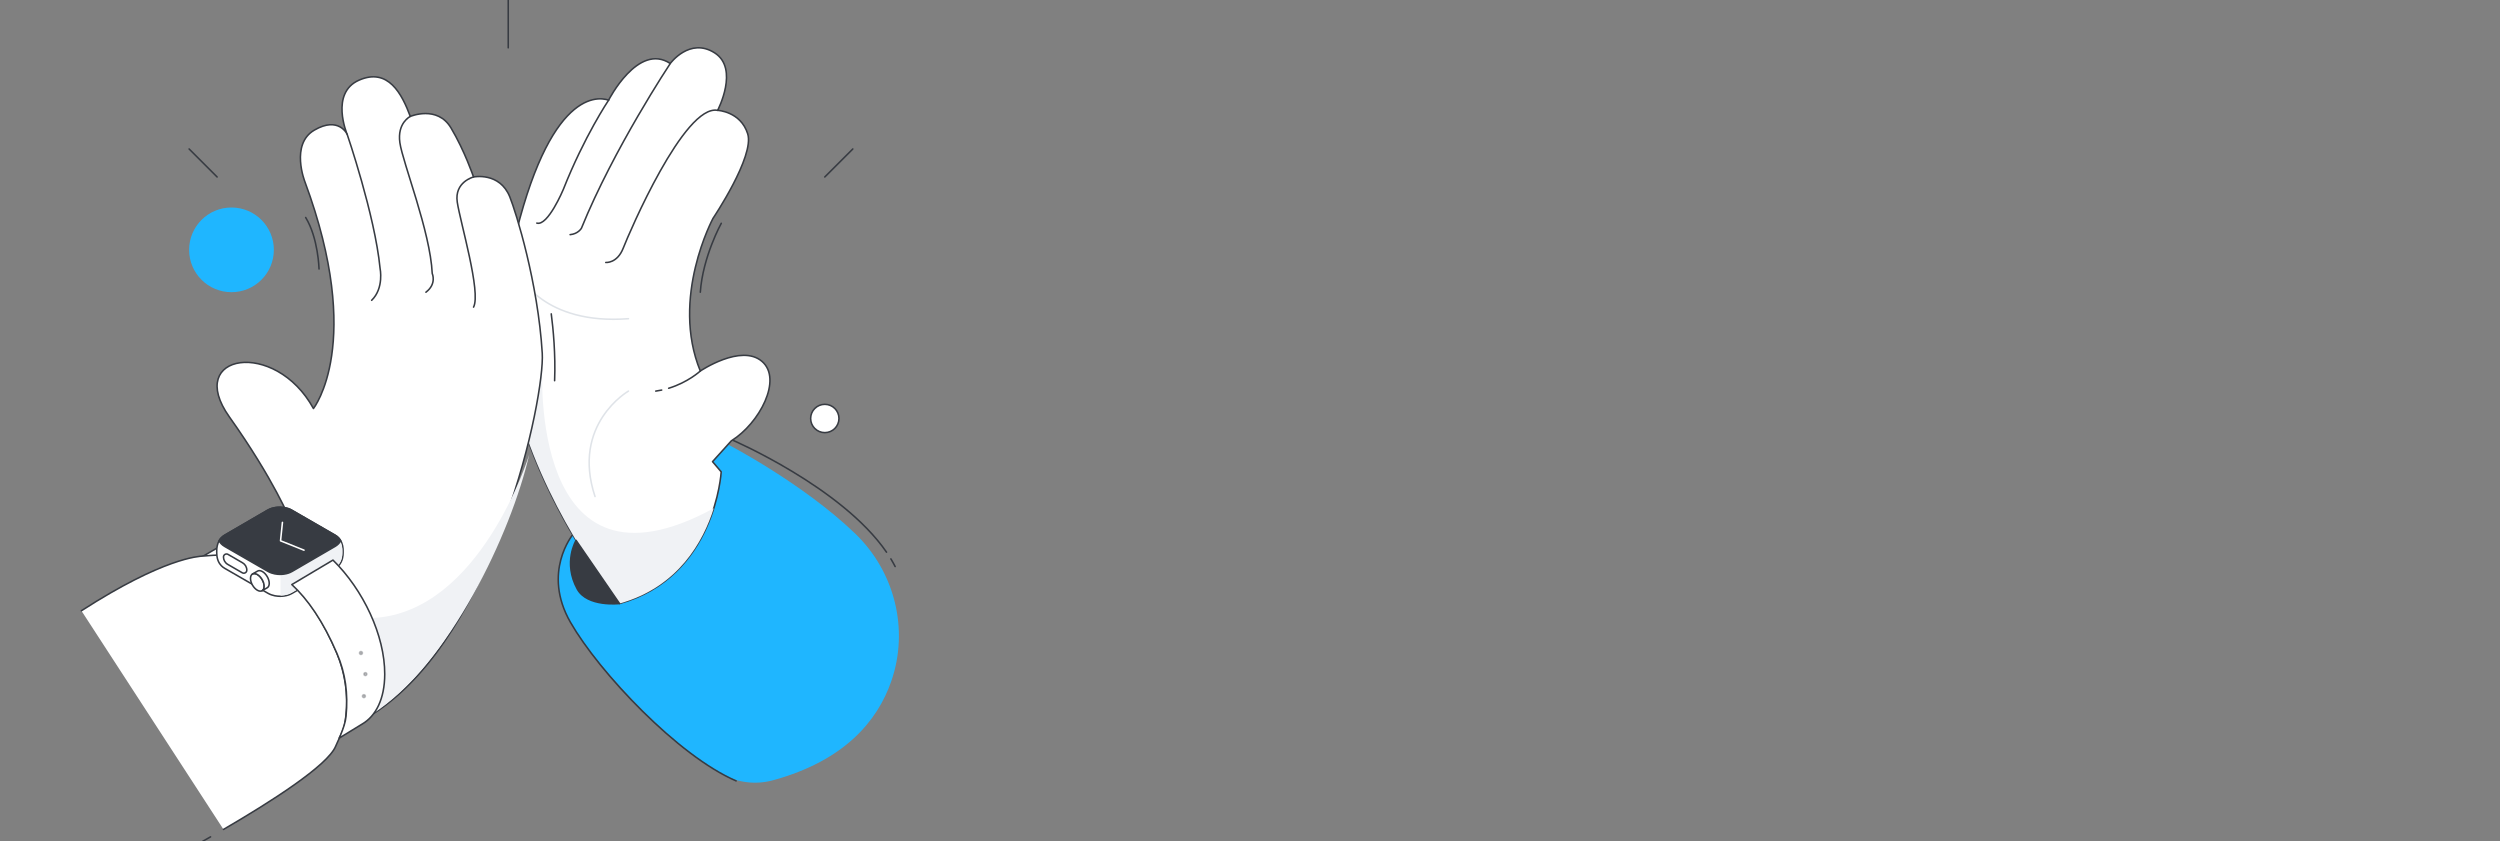 <svg width="737" height="248" viewBox="0 0 737 248" fill="none" xmlns="http://www.w3.org/2000/svg"><rect x="0" y="0" width="737" height="248" fill="#808080" stroke="none"/><g clip-path="url(#clip0_10_2950)"><path d="M227.903 230.017C222.835 231.41 217.415 230.757 212.815 228.217C197.171 219.569 175.081 195.517 168.165 183.454C159.709 168.695 168.838 157.632 168.838 157.632C168.838 157.632 190.4 128.095 214.62 131.04C214.62 131.04 236.632 142.443 252.045 157.235C263.787 168.506 268.093 185.613 262.699 200.968C258.688 212.39 249.148 224.189 227.903 230.021V230.017Z" fill="#1FB6FF"/><path d="M262.633 164.766C263.082 165.506 263.501 166.257 263.886 167.012" stroke="#373B42" stroke-width="0.464" stroke-linecap="round" stroke-linejoin="round"/><path d="M217 230.206C199.898 222.846 176.622 198.213 168.165 183.454C159.709 168.695 168.838 157.632 168.838 157.632C168.838 157.632 191.725 126.801 215.946 129.745C215.946 129.745 248.166 143.617 261.34 162.776" stroke="#373B42" stroke-width="0.464" stroke-linecap="round" stroke-linejoin="round"/><path d="M182.635 177.92C182.635 177.92 139.896 126.408 150.26 76.964C160.62 27.521 175.516 28.177 179.421 29.529C179.421 29.529 188.13 12.418 197.591 18.722C197.591 18.722 203.298 10.916 210.655 15.57C218.012 20.224 211.558 32.53 211.558 32.53C211.558 32.53 218.315 32.832 220.418 39.433C222.522 46.039 210.206 64.35 210.206 64.35C210.206 64.35 197.591 87.763 206.452 109.377C206.452 109.377 218.466 101.273 224.622 106.527C230.778 111.781 223.87 124.838 215.61 129.941L210.055 136.094L212.608 139.095C212.608 139.095 210.931 170.065 182.635 177.92Z" fill="white" stroke="#373B42" stroke-width="0.464" stroke-linecap="round" stroke-linejoin="round"/><g style="mix-blend-mode:multiply"><path d="M153.341 122.826C162.67 153.849 182.634 177.92 182.634 177.92C200 173.1 207.338 159.576 210.416 149.845C155.754 179.57 159.894 108.313 159.894 108.313L153.341 122.826Z" fill="#F0F2F5"/></g><path d="M153.228 81.234C153.228 81.234 160.264 95.871 185.266 93.95" stroke="#DFE3E8" stroke-width="0.464" stroke-linecap="round" stroke-linejoin="round"/><path d="M185.262 115.296C185.262 115.296 168.342 125.053 175.412 146.372" stroke="#DFE3E8" stroke-width="0.464" stroke-linecap="round" stroke-linejoin="round"/><path d="M179.417 29.529C179.417 29.529 172.252 40.188 166.051 55.876C166.051 55.876 161.507 66.75 158.259 65.769" stroke="#373B42" stroke-width="0.464" stroke-linecap="round" stroke-linejoin="round"/><path d="M197.591 18.722C197.591 18.722 180.92 43.819 171.414 67.264C171.414 67.264 170.492 68.951 168.075 69.177" stroke="#373B42" stroke-width="0.464" stroke-linecap="round" stroke-linejoin="round"/><path d="M178.589 77.376C178.589 77.376 181.951 77.712 183.741 73.122C185.531 68.532 201.734 30.676 211.553 32.533" stroke="#373B42" stroke-width="0.464" stroke-linecap="round" stroke-linejoin="round"/><path d="M195.055 114.994C194.492 115.115 193.915 115.217 193.322 115.296" stroke="#373B42" stroke-width="0.464" stroke-linecap="round" stroke-linejoin="round"/><path d="M206.451 109.377C206.451 109.377 202.836 112.714 197.129 114.458" stroke="#373B42" stroke-width="0.464" stroke-linecap="round" stroke-linejoin="round"/><path d="M182.634 177.92C182.634 177.92 173.135 179.007 170.189 173.64C165.917 165.857 169.834 159.308 169.834 159.308L182.634 177.924V177.92Z" fill="#373B42" stroke="#373B42" stroke-width="0.464" stroke-linecap="round" stroke-linejoin="round"/><path d="M68.241 86.137C75.139 86.137 80.731 80.548 80.731 73.654C80.731 66.76 75.139 61.171 68.241 61.171C61.343 61.171 55.751 66.76 55.751 73.654C55.751 80.548 61.343 86.137 68.241 86.137Z" fill="#1FB6FF"/><path d="M77.615 161.357L85.656 153.563C85.656 153.563 80.867 141.537 67.607 122.886C54.346 104.236 81.113 99.82 92.405 120.433C92.405 120.433 107.547 101.277 89.897 53.618C89.897 53.618 85.498 42.529 92.666 38.358C99.838 34.187 102.312 39.532 102.312 39.532C102.312 39.532 97.228 27.415 105.832 23.637C114.436 19.858 118.477 27.675 120.954 34.323C120.954 34.323 128.908 30.937 132.95 37.708C136.991 44.484 139.597 52.173 139.597 52.173C139.597 52.173 147.29 50.61 150.289 58.035C152.117 62.564 158.59 83.298 159.856 104.134C160.634 116.938 146.286 186.979 110.209 210.31" fill="white"/><path d="M77.615 161.357L85.656 153.563C85.656 153.563 80.867 141.537 67.607 122.886C54.346 104.236 81.113 99.82 92.405 120.433C92.405 120.433 107.547 101.277 89.897 53.618C89.897 53.618 85.498 42.529 92.666 38.358C99.838 34.187 102.312 39.532 102.312 39.532C102.312 39.532 97.228 27.415 105.832 23.637C114.436 19.858 118.477 27.675 120.954 34.323C120.954 34.323 128.908 30.937 132.95 37.708C136.991 44.484 139.597 52.173 139.597 52.173C139.597 52.173 147.29 50.61 150.289 58.035C152.117 62.564 158.59 83.298 159.856 104.134C160.634 116.938 146.286 186.979 110.209 210.31" stroke="#373B42" stroke-width="0.464" stroke-linecap="round" stroke-linejoin="round"/><g style="mix-blend-mode:multiply"><path d="M110.376 182.159C104.908 182.506 101.867 183.692 100.572 185.413L109.765 210.506C132.49 195.808 150.664 157.25 156.034 133.961C155.766 134.822 141.543 180.174 110.38 182.159H110.376Z" fill="#F0F2F5"/></g><path d="M102.322 39.528C102.322 39.528 110.506 63.406 112.043 79.078C112.043 79.078 113.271 84.918 109.569 88.526" stroke="#373B42" stroke-width="0.464" stroke-linecap="round" stroke-linejoin="round"/><path d="M60.41 164.067C64.908 164.634 68.258 163.848 73.383 166.804L86.262 158.326C79.898 154.653 74.486 155.469 70.32 157.888L59.624 164.101C59.885 164.094 60.149 164.079 60.41 164.067Z" fill="white" stroke="#373B42" stroke-width="0.464" stroke-linecap="round" stroke-linejoin="round"/><path d="M120.962 34.319C120.962 34.319 117.042 36.199 117.884 42.083C118.726 47.968 126.858 68.287 127.421 80.622C127.421 80.622 128.814 83.68 125.566 86.141" stroke="#373B42" stroke-width="0.464" stroke-linecap="round" stroke-linejoin="round"/><path d="M139.605 52.169C139.605 52.169 133.902 53.615 134.801 59.594C135.7 65.573 141.868 86.201 139.605 90.534" stroke="#373B42" stroke-width="0.464" stroke-linecap="round" stroke-linejoin="round"/><path d="M149.828 14.091V0" stroke="#373B42" stroke-width="0.464" stroke-linecap="round" stroke-linejoin="round"/><path d="M64.003 52.169L55.754 43.921" stroke="#373B42" stroke-width="0.464" stroke-linecap="round" stroke-linejoin="round"/><path d="M62.066 246.705C61.28 247.151 60.518 247.585 59.774 248Z" fill="white"/><path d="M62.066 246.705C61.28 247.151 60.518 247.585 59.774 248" stroke="#373B42" stroke-width="0.464" stroke-linecap="round" stroke-linejoin="round"/><path d="M24 180.049C48.228 164.426 58.633 163.999 59.834 163.928C66.055 163.558 85.305 159.866 99.098 192.067C102.007 198.858 102.951 206.362 101.576 213.617C101.183 215.689 99.827 217.837 98.962 219.973C96.647 225.696 79.508 236.597 65.881 244.512" fill="white"/><path d="M24 180.049C48.228 164.426 58.633 163.999 59.834 163.928C66.055 163.558 85.305 159.866 99.098 192.067C102.007 198.858 102.951 206.362 101.576 213.617C101.183 215.689 99.827 217.837 98.962 219.973C96.647 225.696 79.508 236.597 65.881 244.512" stroke="#373B42" stroke-width="0.464" stroke-linecap="round" stroke-linejoin="round"/><path d="M243.15 52.169L251.402 43.921" stroke="#373B42" stroke-width="0.464" stroke-linecap="round" stroke-linejoin="round"/><path d="M243.15 127.537C245.455 127.537 247.324 125.669 247.324 123.366C247.324 121.062 245.455 119.195 243.15 119.195C240.846 119.195 238.977 121.062 238.977 123.366C238.977 125.669 240.846 127.537 243.15 127.537Z" fill="white" stroke="#373B42" stroke-width="0.464" stroke-linecap="round" stroke-linejoin="round"/><path d="M162.511 92.538C163.081 96.924 163.81 104.376 163.5 112.223" stroke="#373B42" stroke-width="0.464" stroke-linecap="round" stroke-linejoin="round"/><path d="M212.63 65.833C212.63 65.833 207.191 75.651 206.451 86.137" stroke="#373B42" stroke-width="0.464" stroke-linecap="round" stroke-linejoin="round"/><path d="M94.051 79.29C94.051 79.29 93.82 70.166 90.115 64.127" stroke="#373B42" stroke-width="0.464" stroke-linecap="round" stroke-linejoin="round"/><path d="M100.995 160.889C100.847 160.21 100.613 159.734 100.568 159.647C100.421 159.364 100.239 159.009 99.797 158.545C99.669 158.409 99.476 158.239 99.325 158.126C99.167 158.005 98.944 157.862 98.774 157.76L97.497 157.024L96.221 156.288L94.944 155.552L93.668 154.816L92.391 154.08L91.115 153.344L89.838 152.608L88.561 151.872L87.285 151.136L86.008 150.399C84.686 149.641 83.213 149.531 82.45 149.531C81.552 149.531 80.86 149.679 80.604 149.743C80.158 149.852 79.954 149.924 79.561 150.079C79.368 150.154 79.251 150.218 78.9 150.407L77.635 151.143L76.37 151.879L75.105 152.615L73.839 153.351L72.574 154.087L71.309 154.823L70.044 155.559L68.778 156.295L67.513 157.031L66.248 157.768C66.282 157.749 66.316 157.734 66.354 157.722C66.32 157.734 66.282 157.745 66.248 157.768C65.904 157.983 65.632 158.149 65.243 158.545C64.986 158.806 64.718 159.172 64.56 159.481C64.337 159.908 64.197 160.24 64.046 160.878C63.914 161.444 63.899 161.999 63.891 162.301V162.984C63.891 164.347 64.261 165.271 64.484 165.698C64.586 165.894 64.801 166.309 65.239 166.766C65.372 166.902 65.561 167.072 65.712 167.189C65.866 167.31 66.089 167.449 66.255 167.551L67.532 168.287L68.808 169.023L70.085 169.759L71.362 170.496L72.638 171.232L73.915 171.968L75.191 172.704L76.468 173.44L77.745 174.176L79.021 174.912C80.343 175.671 81.816 175.784 82.579 175.784C83.478 175.784 84.169 175.637 84.426 175.576C84.871 175.467 85.079 175.395 85.468 175.24C85.661 175.165 85.778 175.101 86.129 174.912L87.394 174.176L88.659 173.44L89.925 172.704L91.19 171.968L92.455 171.232L93.721 170.496L94.986 169.759L96.251 169.023L97.516 168.287L98.781 167.551C98.94 167.453 99.148 167.321 99.295 167.208C99.446 167.091 99.639 166.929 99.771 166.789C100.167 166.366 100.33 166.109 100.568 165.653C100.734 165.336 100.9 164.83 100.968 164.52C101.115 163.845 101.131 163.509 101.142 163.018V162.335C101.142 162.014 101.131 161.531 100.995 160.897V160.889Z" fill="white"/><path d="M66.248 157.768L67.513 157.031L68.778 156.295L70.044 155.559L71.309 154.823L72.574 154.087L73.839 153.351L75.105 152.615L76.37 151.879L77.635 151.143L78.9 150.407C79.251 150.218 79.368 150.154 79.561 150.079C79.954 149.924 80.158 149.852 80.604 149.743C80.86 149.679 81.552 149.531 82.45 149.531C83.213 149.531 84.686 149.641 86.008 150.399L87.285 151.136L88.561 151.872L89.838 152.608L91.115 153.344L92.391 154.08L93.668 154.816L94.944 155.552L96.221 156.288L97.497 157.024L98.774 157.76C98.944 157.862 99.167 158.005 99.325 158.126C99.476 158.239 99.669 158.409 99.797 158.545C100.239 159.009 100.421 159.364 100.568 159.647C100.613 159.734 100.847 160.21 100.995 160.889V160.897C101.131 161.531 101.142 162.014 101.142 162.335V163.018C101.131 163.509 101.115 163.845 100.968 164.52C100.9 164.83 100.734 165.336 100.568 165.653C100.33 166.109 100.167 166.366 99.771 166.789C99.639 166.929 99.446 167.091 99.295 167.208C99.148 167.321 98.94 167.453 98.781 167.551L97.516 168.287L96.251 169.023L94.986 169.759L93.721 170.496L92.455 171.232L91.19 171.968L89.925 172.704L88.659 173.44L87.394 174.176L86.129 174.912C85.778 175.101 85.661 175.165 85.468 175.24C85.079 175.395 84.871 175.467 84.426 175.576C84.169 175.637 83.478 175.784 82.579 175.784C81.816 175.784 80.343 175.671 79.021 174.912L77.745 174.176L76.468 173.44L75.191 172.704L73.915 171.968L72.638 171.232L71.362 170.496L70.085 169.759L68.808 169.023L67.532 168.287L66.255 167.551C66.089 167.449 65.866 167.31 65.712 167.189C65.561 167.072 65.372 166.902 65.239 166.766C64.801 166.309 64.586 165.894 64.484 165.698C64.261 165.271 63.891 164.347 63.891 162.984V162.301C63.899 161.999 63.914 161.444 64.046 160.878C64.197 160.24 64.337 159.908 64.56 159.481C64.718 159.172 64.986 158.806 65.243 158.545C65.632 158.149 65.904 157.983 66.248 157.768ZM66.248 157.768C66.282 157.749 66.316 157.734 66.354 157.722C66.32 157.734 66.282 157.745 66.248 157.768Z" stroke="#373B42" stroke-width="0.464" stroke-linecap="round" stroke-linejoin="round"/><g style="mix-blend-mode:multiply"><path d="M99.639 166.657C100.013 166.257 100.164 166.023 100.406 165.562C100.564 165.26 100.723 164.773 100.787 164.479C100.931 163.822 100.946 163.494 100.957 163.01V162.331C100.957 162.018 100.946 161.55 100.813 160.934C100.67 160.278 100.447 159.825 100.402 159.738C100.258 159.462 100.085 159.123 99.662 158.681C99.548 158.56 99.367 158.402 99.212 158.281C99.069 158.171 98.861 158.039 98.676 157.926L93.94 155.193H93.105L82.704 166.559V175.595C83.512 175.58 84.131 175.452 84.365 175.391C84.803 175.286 85.004 175.214 85.385 175.063C85.566 174.995 85.68 174.931 86.016 174.75L98.691 167.389C98.846 167.295 99.042 167.166 99.182 167.061C99.318 166.955 99.51 166.796 99.635 166.664L99.639 166.657Z" fill="#F0F2F5"/></g><path d="M88.651 166.974L89.917 166.238L91.182 165.502L92.447 164.766L93.712 164.03L94.978 163.294L96.243 162.558L97.508 161.821L98.773 161.085C98.932 160.987 99.14 160.855 99.287 160.742C99.438 160.625 99.631 160.463 99.763 160.323C100.088 159.979 100.254 159.742 100.435 159.417C100.303 159.175 100.114 158.892 99.785 158.545C99.657 158.409 99.465 158.239 99.313 158.126C99.155 158.005 98.932 157.862 98.762 157.76L97.486 157.024L96.209 156.288L94.932 155.552L93.656 154.816L92.379 154.08L91.103 153.344L89.826 152.608L88.549 151.872L87.273 151.136L85.996 150.399C84.674 149.641 83.201 149.531 82.439 149.531C81.54 149.531 80.849 149.679 80.592 149.743C80.146 149.852 79.942 149.924 79.549 150.079C79.357 150.154 79.24 150.218 78.888 150.407L77.623 151.143L76.358 151.879L75.093 152.615L73.827 153.351L72.562 154.087L71.297 154.823L70.032 155.559L68.766 156.295L67.501 157.031L66.236 157.768C66.27 157.749 66.304 157.734 66.342 157.722C66.308 157.734 66.27 157.745 66.236 157.768C65.892 157.983 65.62 158.149 65.231 158.545C64.99 158.79 64.737 159.134 64.574 159.432C64.699 159.651 64.899 159.968 65.228 160.308C65.36 160.444 65.549 160.614 65.7 160.731C65.855 160.851 66.077 160.991 66.244 161.093L67.52 161.829L68.797 162.565L70.073 163.301L71.35 164.037L72.626 164.773L73.903 165.509L75.18 166.245L76.456 166.981L77.733 167.717L79.009 168.453C80.331 169.212 81.804 169.325 82.567 169.325C83.466 169.325 84.157 169.178 84.414 169.118C84.859 169.008 85.067 168.937 85.456 168.782C85.649 168.706 85.766 168.642 86.117 168.453L87.382 167.717L88.648 166.981L88.651 166.974Z" fill="#373B42"/><path d="M66.236 157.768L67.501 157.031L68.766 156.295L70.032 155.559L71.297 154.823L72.562 154.087L73.827 153.351L75.093 152.615L76.358 151.879L77.623 151.143L78.888 150.407C79.24 150.218 79.357 150.154 79.549 150.079C79.942 149.924 80.146 149.852 80.592 149.743C80.849 149.679 81.54 149.531 82.439 149.531C83.201 149.531 84.674 149.641 85.996 150.399L87.273 151.136L88.549 151.872L89.826 152.608L91.103 153.344L92.379 154.08L93.656 154.816L94.932 155.552L96.209 156.288L97.486 157.024L98.762 157.76C98.932 157.862 99.155 158.005 99.313 158.126C99.465 158.239 99.657 158.409 99.785 158.545C100.114 158.892 100.303 159.175 100.435 159.417C100.254 159.742 100.088 159.979 99.763 160.323C99.631 160.463 99.438 160.625 99.287 160.742C99.14 160.855 98.932 160.987 98.773 161.085L97.508 161.821L96.243 162.558L94.978 163.294L93.712 164.03L92.447 164.766L91.182 165.502L89.917 166.238L88.651 166.974L88.648 166.981L87.382 167.717L86.117 168.453C85.766 168.642 85.649 168.706 85.456 168.782C85.067 168.937 84.859 169.008 84.414 169.118C84.157 169.178 83.466 169.325 82.567 169.325C81.804 169.325 80.331 169.212 79.009 168.453L77.733 167.717L76.456 166.981L75.18 166.245L73.903 165.509L72.626 164.773L71.35 164.037L70.073 163.301L68.797 162.565L67.52 161.829L66.244 161.093C66.077 160.991 65.855 160.851 65.7 160.731C65.549 160.614 65.36 160.444 65.228 160.308C64.899 159.968 64.699 159.651 64.574 159.432C64.737 159.134 64.99 158.79 65.231 158.545C65.62 158.149 65.892 157.983 66.236 157.768ZM66.236 157.768C66.27 157.749 66.304 157.734 66.342 157.722C66.308 157.734 66.27 157.745 66.236 157.768ZM86.423 168.08C86.48 167.97 86.533 167.842 86.578 167.695" stroke="#373B42" stroke-width="0.464" stroke-linecap="round" stroke-linejoin="round"/><path d="M98.158 165.113L86.03 172.33C90.695 176.629 95.265 183.125 99.347 192.664C101.855 198.518 102.645 204.467 102.014 211.159C101.844 212.971 101.168 214.798 100.42 216.64C100.292 216.961 100.137 217.286 99.971 217.61L106.739 213.466C110.852 211.076 113.397 206 113.42 198.782C113.454 187.304 107.075 173.855 98.158 165.113Z" fill="white" stroke="#373B42" stroke-width="0.464" stroke-linecap="round" stroke-linejoin="round"/><path opacity="0.3" d="M107.713 199.16C107.953 199.16 108.148 198.966 108.148 198.726C108.148 198.486 107.953 198.292 107.713 198.292C107.474 198.292 107.279 198.486 107.279 198.726C107.279 198.966 107.474 199.16 107.713 199.16Z" fill="#373B42" stroke="#373B42" stroke-width="0.464" stroke-linecap="round" stroke-linejoin="round"/><path opacity="0.3" d="M106.414 192.936C106.653 192.936 106.848 192.741 106.848 192.502C106.848 192.262 106.653 192.067 106.414 192.067C106.174 192.067 105.979 192.262 105.979 192.502C105.979 192.741 106.174 192.936 106.414 192.936Z" fill="#373B42" stroke="#373B42" stroke-width="0.464" stroke-linecap="round" stroke-linejoin="round"/><path opacity="0.3" d="M107.28 205.656C107.52 205.656 107.714 205.462 107.714 205.222C107.714 204.982 107.52 204.788 107.28 204.788C107.04 204.788 106.846 204.982 106.846 205.222C106.846 205.462 107.04 205.656 107.28 205.656Z" fill="#373B42" stroke="#373B42" stroke-width="0.464" stroke-linecap="round" stroke-linejoin="round"/><path d="M83.263 154.004L82.704 159.425L89.619 162.195" stroke="white" stroke-width="0.464" stroke-linecap="round" stroke-linejoin="round"/><path d="M71.418 168.854L67.128 166.37C66.357 165.924 65.881 165.102 65.881 164.211C65.881 163.52 66.629 163.09 67.226 163.437L71.516 165.921C72.287 166.366 72.763 167.189 72.763 168.08C72.763 168.771 72.015 169.201 71.418 168.854Z" fill="white" stroke="#373B42" stroke-width="0.464" stroke-linecap="round" stroke-linejoin="round"/><path d="M75.871 169.363C76.985 170.005 77.884 171.564 77.88 172.844C77.877 174.123 76.97 174.64 75.856 173.995C74.742 173.353 73.843 171.79 73.847 170.515C73.847 169.235 74.757 168.718 75.871 169.363Z" fill="white" stroke="#373B42" stroke-width="0.464" stroke-linecap="round" stroke-linejoin="round"/><path d="M77.362 168.495C76.803 168.17 76.293 168.14 75.927 168.355L74.431 169.223C74.797 169.012 75.307 169.042 75.866 169.363C76.981 170.005 77.879 171.564 77.876 172.843C77.876 173.477 77.649 173.927 77.286 174.138L78.782 173.27C79.145 173.059 79.368 172.613 79.371 171.975C79.371 170.696 78.476 169.137 77.362 168.495Z" fill="white" stroke="#373B42" stroke-width="0.464" stroke-linecap="round" stroke-linejoin="round"/></g><defs><clipPath id="clip0_10_2950"><rect width="737" height="248" fill="white"/></clipPath></defs></svg>